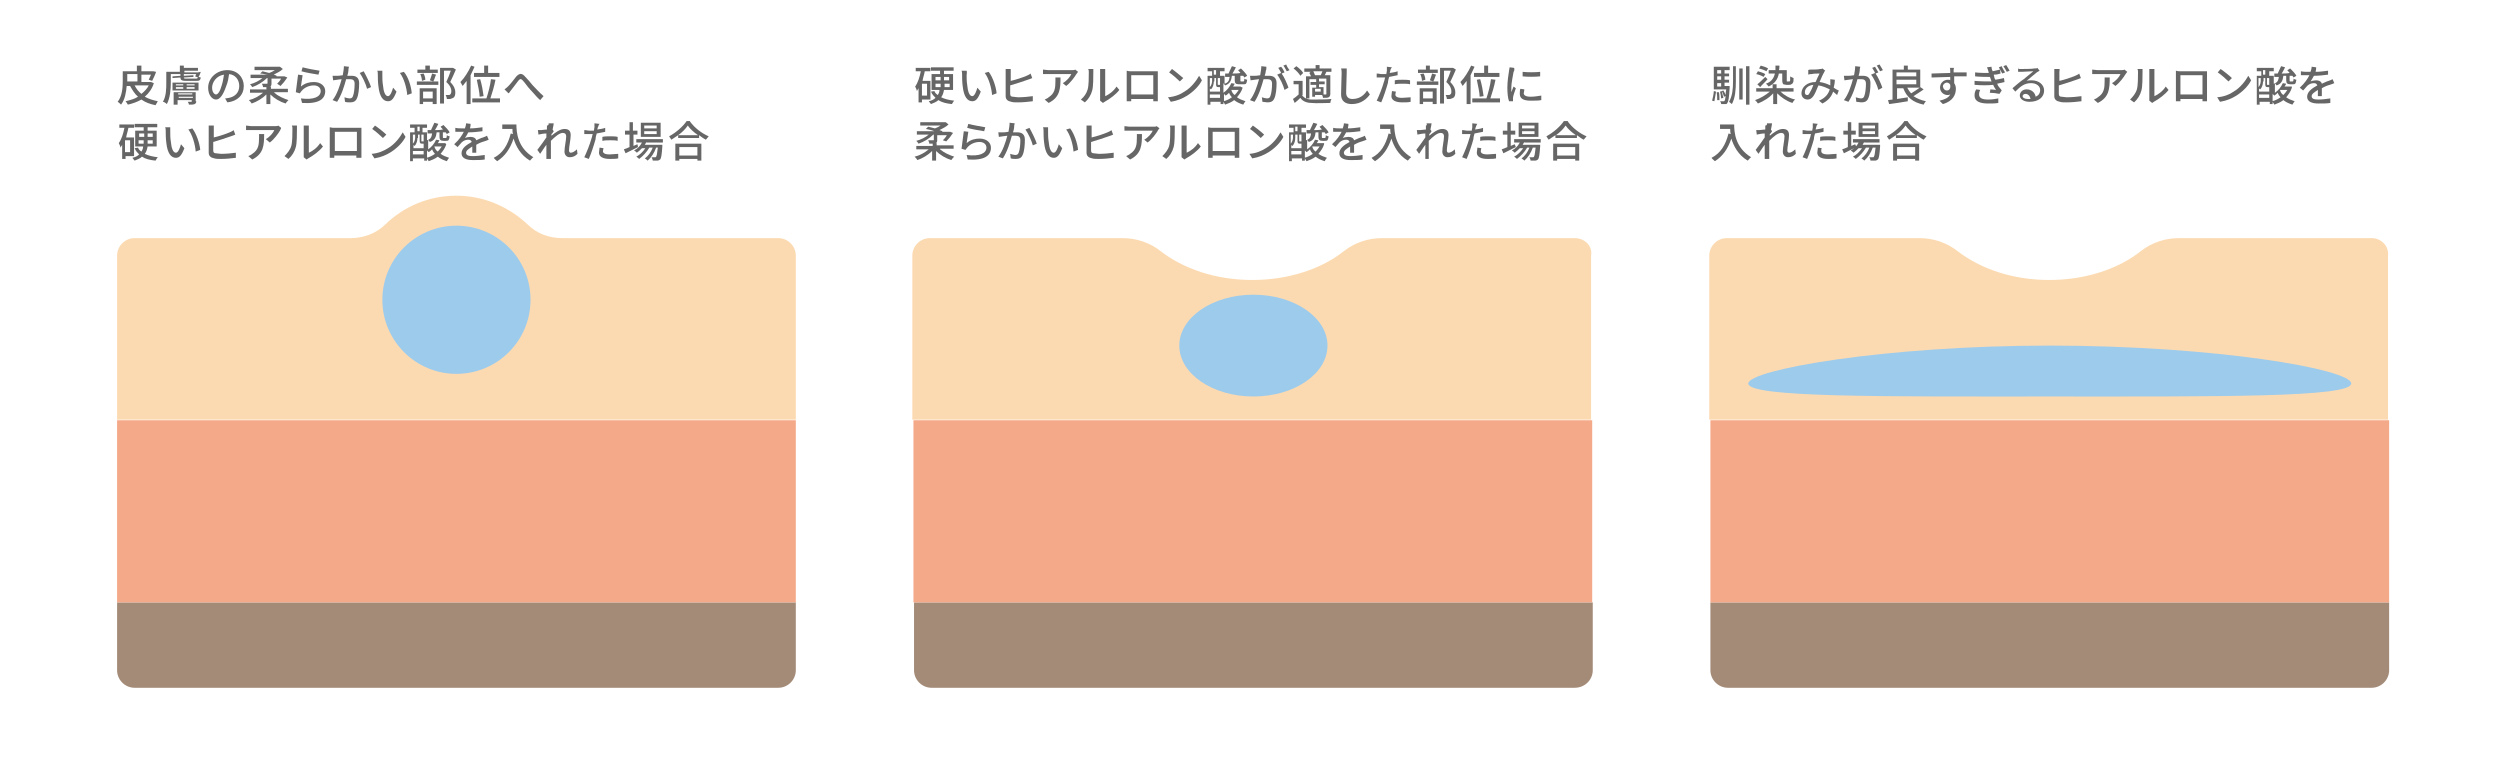 <?xml version="1.0" encoding="utf-8"?>
<!-- Generator: Adobe Illustrator 28.1.0, SVG Export Plug-In . SVG Version: 6.00 Build 0)  -->
<svg version="1.1" id="レイヤー_1" xmlns="http://www.w3.org/2000/svg" xmlns:xlink="http://www.w3.org/1999/xlink" x="0px"
	 y="0px" viewBox="0 0 442 135.2" style="enable-background:new 0 0 442 135.2;" xml:space="preserve">
<style type="text/css">
	.st0{fill:#FCDAB1;}
	.st1{fill:#A48B78;}
	.st2{fill:#F4A988;}
	.st3{fill:#9DCBEC;}
	.st4{fill:#666666;}
</style>
<path class="st0" d="M278.4,42.1h-34.1c-2.4,0-4.8,0.8-6.7,2.3c-3.9,3.1-9.7,5.1-16.2,5.1s-12.2-2-16.2-5.1
	c-1.9-1.5-4.3-2.3-6.7-2.3h-34.1c-1.7,0-3.1,1.4-3.1,3.1v29h120v-29C281.6,43.5,280.2,42.1,278.4,42.1z"/>
<path class="st0" d="M137.6,42.1H99.4c-2.3,0-4.5-0.8-6.1-2.4c-3.3-3.1-7.7-5.1-12.6-5.1s-9.3,1.9-12.6,5.1
	c-1.6,1.6-3.9,2.4-6.1,2.4H23.8c-1.7,0-3.1,1.4-3.1,3.1v29h120v-29C140.7,43.5,139.3,42.1,137.6,42.1z"/>
<path class="st1" d="M278.4,121.6H164.7c-1.7,0-3.1-1.4-3.1-3.1v-12h120v12C281.6,120.2,280.2,121.6,278.4,121.6z"/>
<rect x="161.5" y="74.3" class="st2" width="120" height="32.2"/>
<ellipse class="st3" cx="221.6" cy="61.1" rx="13.1" ry="9"/>
<path class="st0" d="M419.3,42.1h-34.1c-2.4,0-4.8,0.8-6.7,2.3c-3.9,3.1-9.7,5.1-16.2,5.1s-12.2-2-16.2-5.1
	c-1.9-1.5-4.3-2.3-6.7-2.3h-34.1c-1.7,0-3.1,1.4-3.1,3.1v29h120v-29C422.4,43.5,421,42.1,419.3,42.1z"/>
<path class="st1" d="M419.3,121.6H305.5c-1.7,0-3.1-1.4-3.1-3.1v-12h120v12C422.4,120.2,421,121.6,419.3,121.6z"/>
<rect x="302.4" y="74.3" class="st2" width="120" height="32.2"/>
<path class="st3" d="M362.4,61.1c29.4,0,53.3,4.2,53.3,6.7c0,2.5-23.8,2.3-53.3,2.3c-29.4,0-53.3,0.2-53.3-2.3
	C309.1,65.4,333,61.1,362.4,61.1z"/>
<path class="st1" d="M137.6,121.6H23.8c-1.7,0-3.1-1.4-3.1-3.1v-12h120v12C140.7,120.2,139.3,121.6,137.6,121.6z"/>
<rect x="20.7" y="74.3" class="st2" width="120" height="32.2"/>
<circle class="st3" cx="80.7" cy="53" r="13.1"/>
<g>
	<path class="st4" d="M27.2,14.7c-0.3,1-0.9,1.8-1.6,2.4c0.7,0.4,1.4,0.6,2.3,0.8c-0.1,0.2-0.3,0.5-0.4,0.7c-1-0.2-1.8-0.5-2.5-1
		c-0.7,0.4-1.5,0.7-2.4,0.9c-0.1-0.2-0.3-0.5-0.4-0.6c0.8-0.2,1.6-0.4,2.2-0.8c-0.6-0.5-1-1.2-1.4-1.9h-0.6c-0.1,1.1-0.3,2.4-1,3.3
		c-0.1-0.1-0.4-0.4-0.6-0.5c0.8-1,0.9-2.5,0.9-3.6v-1.8h2.5v-1H25v1h2l0.1,0l0.5,0.1c-0.2,0.6-0.5,1.2-0.7,1.6l-0.6-0.2
		c0.1-0.2,0.2-0.5,0.4-0.9H25v1.3h1.6l0.1,0L27.2,14.7z M22.5,14.4h1.8v-1.3h-1.8V14.4L22.5,14.4z M23.8,15.1
		c0.3,0.6,0.7,1.1,1.2,1.5c0.5-0.4,1-0.9,1.3-1.5H23.8z"/>
	<path class="st4" d="M35.5,12.7c-0.1,0.3-0.2,0.6-0.4,0.9c0.1,0,0.3,0.1,0.4,0.1c-0.1,0.5-0.2,0.6-0.8,0.6h-1.7
		c-0.8,0-1.1-0.1-1.1-0.6l-1.4,0.1l0-0.3l1.4-0.1v-0.3h-1.7v1.5c0,1.1-0.1,2.7-0.7,3.8C29.3,18.2,29,18,28.8,18
		c0.6-1,0.6-2.4,0.6-3.4v-1.9h2.4v-1.1h0.7v0.4H35v0.5h-2.4v0.3h2.3l0.1,0L35.5,12.7z M30.5,14.6h4.6V16h-4.6V14.6z M34.7,17.9
		c0,0.3-0.1,0.4-0.3,0.5c-0.2,0.1-0.5,0.1-1,0.1c0-0.2-0.1-0.3-0.2-0.5c0.3,0,0.5,0,0.6,0c0.1,0,0.1,0,0.1-0.1v-0.2h-2.5v0.8h-0.7
		v-2.2h3.9V17.9z M31.1,15.1h1.3v-0.2h-1.3V15.1z M31.1,15.7h1.3v-0.3h-1.3V15.7z M31.5,16.5v0.2h2.5v-0.2H31.5z M34.1,17.3v-0.2
		h-2.5v0.2H34.1z M34.6,13.9c0.2,0,0.3,0,0.4-0.2l-0.5-0.2c0.1-0.1,0.1-0.3,0.2-0.4h-2.2v0.3l1.7-0.1l0,0.3l-1.7,0.1
		c0,0.2,0.1,0.2,0.5,0.2H34.6z M34.4,14.9h-1.4v0.2h1.4V14.9z M34.4,15.4h-1.4v0.3h1.4V15.4z"/>
	<path class="st4" d="M40.2,18.1l-0.4-0.7c0.3,0,0.5-0.1,0.7-0.1c1-0.2,1.8-0.9,1.8-2.1c0-1.1-0.7-2-1.8-2.1
		c-0.1,0.7-0.2,1.4-0.5,2.1c-0.5,1.5-1.1,2.4-1.8,2.4s-1.4-0.8-1.4-2.1c0-1.7,1.5-3.1,3.4-3.1c1.8,0,2.9,1.3,2.9,2.8
		C43.1,16.8,42,17.9,40.2,18.1z M38.2,16.7c0.3,0,0.7-0.5,1-1.6c0.2-0.6,0.3-1.3,0.4-1.9c-1.4,0.2-2.1,1.4-2.1,2.3
		C37.5,16.3,37.9,16.7,38.2,16.7z"/>
	<path class="st4" d="M48.5,16.4c0.7,0.6,1.6,1,2.5,1.3c-0.1,0.1-0.4,0.4-0.5,0.6c-1-0.3-2-0.9-2.7-1.6v1.7h-0.7v-1.7
		c-0.7,0.7-1.7,1.3-2.6,1.6c-0.1-0.2-0.3-0.4-0.5-0.6c0.9-0.2,1.8-0.7,2.5-1.3h-2.3v-0.6h2.9v-0.4c-0.2,0-0.4,0-0.6,0
		c0-0.2-0.1-0.4-0.2-0.6c0.4,0,0.8,0,0.9,0c0.1,0,0.1,0,0.1-0.1v-0.9h-0.1c-0.7,0.7-1.7,1.3-2.6,1.6c-0.1-0.2-0.3-0.4-0.4-0.5
		c0.8-0.2,1.6-0.6,2.2-1.1h-2.1v-0.6h3.1C47,13.2,46.5,13,46,13l0.4-0.4c0.4,0.1,0.8,0.2,1.2,0.3c0.3-0.1,0.7-0.3,1-0.5h-3.6v-0.6
		h4.4l0.1,0l0.5,0.4c-0.4,0.4-1,0.7-1.6,1c0.2,0.1,0.4,0.1,0.5,0.2l0,0.1h1.3l0.1,0l0.5,0.2c-0.4,0.6-0.8,1.1-1.2,1.5L49,14.8
		c0.2-0.2,0.5-0.5,0.7-0.9h-1.7v0.9c0,0.3-0.1,0.5-0.3,0.5c0,0-0.1,0-0.1,0h0.3v0.4h3v0.6H48.5z"/>
	<path class="st4" d="M53.2,15.3c0.7-0.6,1.5-0.8,2.3-0.8c1.2,0,2,0.7,2,1.6c0,1.4-1.1,2.3-4.1,2.1l-0.2-0.8
		c2.3,0.3,3.5-0.3,3.5-1.3c0-0.6-0.5-1-1.2-1c-0.9,0-1.7,0.4-2.2,1c-0.1,0.1-0.2,0.3-0.3,0.4l-0.7-0.2c0.1-0.7,0.3-2.2,0.4-3.1
		l0.8,0.1C53.4,13.8,53.3,14.8,53.2,15.3z M56.5,12.5l-0.2,0.7c-0.7-0.1-2.4-0.4-3-0.6l0.2-0.7C54.2,12.1,55.8,12.4,56.5,12.5z"/>
	<path class="st4" d="M61.6,12.5c0,0.2-0.1,0.6-0.2,0.9c0.3,0,0.6,0,0.8,0c0.7,0,1.3,0.3,1.3,1.3c0,0.9-0.1,2.1-0.4,2.7
		c-0.2,0.5-0.6,0.7-1.2,0.7c-0.3,0-0.6,0-0.9-0.1l-0.1-0.8c0.3,0.1,0.7,0.2,0.9,0.2c0.3,0,0.5-0.1,0.6-0.4c0.2-0.5,0.3-1.4,0.3-2.2
		c0-0.6-0.3-0.8-0.8-0.8c-0.2,0-0.4,0-0.7,0c-0.3,1.1-0.8,2.8-1.6,4l-0.8-0.3c0.8-1,1.3-2.6,1.6-3.7c-0.3,0-0.7,0.1-0.8,0.1
		c-0.2,0-0.5,0.1-0.7,0.1l-0.1-0.8c0.3,0,0.5,0,0.7,0c0.2,0,0.6,0,1.1-0.1c0.1-0.6,0.2-1.1,0.2-1.6l0.9,0.1
		C61.6,12.1,61.6,12.3,61.6,12.5z M65.6,15.4l-0.7,0.3c-0.2-0.8-0.8-2.1-1.3-2.8l0.7-0.3C64.7,13.3,65.4,14.7,65.6,15.4z"/>
	<path class="st4" d="M67.6,13.3c0,0.5,0,1.1,0.1,1.7c0.1,1.2,0.4,2,0.9,2c0.4,0,0.7-0.8,0.9-1.5l0.6,0.7c-0.5,1.3-0.9,1.7-1.5,1.7
		c-0.8,0-1.5-0.7-1.7-2.7c-0.1-0.7-0.1-1.6-0.1-2c0-0.2,0-0.5-0.1-0.7l0.9,0C67.6,12.8,67.6,13.1,67.6,13.3z M72.8,16.5l-0.8,0.3
		c-0.1-1.3-0.6-3-1.3-3.9l0.7-0.2C72.2,13.6,72.7,15.3,72.8,16.5z"/>
	<path class="st4" d="M73.7,14.4h3.8V15h-3.8V14.4z M77.4,12.9h-3.6v-0.6h1.4v-0.7H76v0.7h1.4V12.9z M74.2,15.6h3v2.8h-0.7V18h-1.7
		v0.4h-0.6V15.6z M74.6,14.3c0-0.3-0.1-0.8-0.3-1.2l0.6-0.1c0.2,0.4,0.3,0.8,0.3,1.1L74.6,14.3z M74.8,16.2v1.2h1.7v-1.2H74.8z
		 M76,14.2c0.1-0.3,0.3-0.8,0.4-1.2l0.7,0.2c-0.2,0.4-0.3,0.9-0.5,1.2L76,14.2z M80.6,12.3c-0.3,0.7-0.7,1.6-1,2.2
		c0.7,0.7,0.9,1.3,0.9,1.8c0,0.5-0.1,0.9-0.4,1c-0.1,0.1-0.3,0.1-0.5,0.2c-0.2,0-0.4,0-0.6,0c0-0.2-0.1-0.5-0.2-0.7
		c0.2,0,0.4,0,0.5,0c0.1,0,0.2,0,0.3-0.1c0.1-0.1,0.2-0.3,0.2-0.6c0-0.4-0.2-1-0.9-1.6c0.3-0.6,0.6-1.4,0.8-2h-1.2v5.8h-0.7V12H80
		l0.1,0L80.6,12.3z"/>
	<path class="st4" d="M83.9,11.8c-0.2,0.5-0.5,1-0.7,1.5v5.1h-0.7v-4.1c-0.2,0.3-0.5,0.6-0.7,0.9c-0.1-0.2-0.3-0.5-0.4-0.7
		c0.7-0.7,1.4-1.8,1.9-2.9L83.9,11.8z M88.4,17.4v0.7h-4.9v-0.7h2.5c0.3-0.9,0.7-2.4,0.8-3.4l0.8,0.1c-0.2,1.1-0.6,2.4-0.9,3.3H88.4
		z M85.6,12.9v-1.3h0.7v1.3h2v0.7h-4.5v-0.7H85.6z M84.8,17.1c0-0.7-0.3-2-0.5-3l0.6-0.1c0.3,1,0.5,2.2,0.6,3L84.8,17.1z"/>
	<path class="st4" d="M89.9,15.2c0.4-0.4,1-1.2,1.4-1.7c0.5-0.5,0.9-0.6,1.4-0.1c0.5,0.5,1.1,1.2,1.5,1.7c0.5,0.5,1.2,1.3,1.9,1.9
		l-0.6,0.7c-0.6-0.5-1.2-1.3-1.7-1.8c-0.5-0.5-1-1.3-1.4-1.7c-0.3-0.3-0.4-0.3-0.7,0c-0.3,0.4-0.9,1.2-1.3,1.7
		c-0.2,0.2-0.3,0.5-0.5,0.6l-0.7-0.7C89.6,15.5,89.7,15.4,89.9,15.2z"/>
	<path class="st4" d="M22.2,27.5v0.6h-0.6v-2.5c-0.1,0.2-0.2,0.3-0.3,0.5c0-0.2-0.2-0.6-0.3-0.8c0.5-0.7,0.8-1.7,1-2.7h-0.9v-0.6
		h2.6v0.6h-1c-0.1,0.6-0.3,1.1-0.4,1.7h1.4v3.3H22.2z M23,24.8h-0.9v2.1H23V24.8z M26.1,25.9c-0.1,0.5-0.2,0.9-0.5,1.3
		c0.6,0.3,1.4,0.5,2.3,0.6c-0.1,0.1-0.3,0.4-0.4,0.6c-1-0.1-1.8-0.3-2.4-0.7c-0.3,0.3-0.8,0.5-1.3,0.7c-0.1-0.1-0.3-0.4-0.4-0.5
		c0.5-0.1,0.9-0.3,1.2-0.6c-0.3-0.3-0.6-0.6-0.8-1.1l0.6-0.1c0.1,0.3,0.3,0.5,0.6,0.7c0.2-0.3,0.3-0.6,0.3-0.9h-1.4v-2.8h1.5v-0.6
		h-1.6v-0.6h4v0.6h-1.7v0.6h1.6v2.8H26.1z M24.6,24.2h0.9v-0.6h-0.9V24.2z M25.4,25.4c0-0.1,0-0.2,0-0.2v-0.4h-0.9v0.6H25.4z
		 M26.1,23.6v0.6H27v-0.6H26.1z M27,24.8h-0.9v0.4c0,0.1,0,0.1,0,0.2H27V24.8z"/>
	<path class="st4" d="M30.1,23.3c0,0.5,0,1.1,0.1,1.7c0.1,1.2,0.4,2,0.9,2c0.4,0,0.7-0.8,0.9-1.5l0.6,0.7c-0.5,1.3-0.9,1.7-1.5,1.7
		c-0.8,0-1.5-0.7-1.7-2.7c-0.1-0.7-0.1-1.6-0.1-2c0-0.2,0-0.5-0.1-0.7l0.9,0C30.1,22.8,30.1,23.1,30.1,23.3z M35.4,26.5l-0.8,0.3
		c-0.1-1.3-0.6-3-1.3-3.9l0.7-0.2C34.7,23.6,35.3,25.3,35.4,26.5z"/>
	<path class="st4" d="M37.8,22.7v1.6c0.9-0.2,2.1-0.6,2.8-0.9c0.2-0.1,0.5-0.2,0.7-0.4l0.3,0.8c-0.2,0.1-0.5,0.2-0.8,0.3
		c-0.8,0.3-2.1,0.7-3.1,1v1.5c0,0.4,0.2,0.5,0.5,0.5c0.2,0,0.6,0.1,0.9,0.1c0.8,0,2-0.1,2.6-0.2v0.9c-0.7,0.1-1.8,0.2-2.6,0.2
		c-0.5,0-0.9,0-1.2-0.1c-0.6-0.1-1-0.4-1-1v-4.1c0-0.2,0-0.5,0-0.7h0.9C37.8,22.2,37.8,22.5,37.8,22.7z"/>
	<path class="st4" d="M49.5,23.1c-0.3,0.5-1,1.5-1.8,2.1L47,24.6c0.7-0.4,1.3-1.1,1.5-1.6h-4.1c-0.3,0-0.6,0-0.9,0v-0.8
		c0.3,0,0.6,0.1,0.9,0.1h4.2c0.2,0,0.5,0,0.6-0.1l0.5,0.4C49.7,22.8,49.5,23,49.5,23.1z M44.6,28.2l-0.7-0.6
		c0.2-0.1,0.5-0.2,0.7-0.4c1.1-0.7,1.2-1.6,1.2-2.9c0-0.2,0-0.4,0-0.6h0.9C46.7,25.7,46.6,27.2,44.6,28.2z"/>
	<path class="st4" d="M51.5,25.8c0.2-0.7,0.2-2.1,0.2-3c0-0.3,0-0.4-0.1-0.6h0.9c0,0.1,0,0.3,0,0.6c0,0.9,0,2.5-0.2,3.2
		c-0.2,0.8-0.7,1.6-1.3,2.1l-0.7-0.5C50.8,27.1,51.3,26.5,51.5,25.8z M53.7,27.2v-4.4c0-0.3,0-0.6,0-0.6h0.9c0,0,0,0.3,0,0.6v4.2
		c0.7-0.3,1.5-0.9,2-1.7l0.5,0.6c-0.6,0.8-1.7,1.6-2.6,2.1c-0.1,0.1-0.2,0.1-0.3,0.2l-0.5-0.4C53.7,27.5,53.7,27.4,53.7,27.2z"/>
	<path class="st4" d="M59.1,22.6h4.1c0.2,0,0.4,0,0.7,0c0,0.2,0,0.4,0,0.6v3.7c0,0.3,0,0.9,0,1H63c0,0,0-0.2,0-0.4h-3.9
		c0,0.2,0,0.4,0,0.4h-0.8c0-0.1,0-0.7,0-1v-3.7c0-0.2,0-0.5,0-0.7C58.7,22.6,58.9,22.6,59.1,22.6z M59.2,26.7h3.9v-3.4h-3.9V26.7z"
		/>
	<path class="st4" d="M68.6,26.2c1.2-0.7,2.1-1.9,2.6-2.8l0.5,0.8c-0.5,1-1.5,2-2.6,2.7c-0.8,0.5-1.7,0.9-2.9,1.1l-0.5-0.8
		C66.9,27.1,67.8,26.7,68.6,26.2z M68.3,23.8l-0.6,0.6c-0.4-0.4-1.3-1.2-1.9-1.6l0.5-0.6C66.9,22.6,67.9,23.4,68.3,23.8z"/>
	<path class="st4" d="M78.9,25.5c-0.2,0.7-0.6,1.2-1,1.7c0.4,0.3,0.9,0.5,1.5,0.7c-0.1,0.1-0.3,0.4-0.4,0.6
		c-0.6-0.2-1.1-0.4-1.6-0.8c-0.5,0.4-1.1,0.6-1.6,0.8c-0.1-0.1-0.2-0.4-0.3-0.5v0.4h-0.5v-0.4H73v0.5h-0.5v-5.1h0.8v-0.8h-0.8v-0.6
		h3v0.6h-0.8v0.8h0.8v1.4c0.7-0.2,0.8-0.6,0.9-1.2l-0.8,0l0-0.6l0.6,0c0.2-0.4,0.4-0.9,0.6-1.3l0.7,0.2c-0.2,0.4-0.4,0.8-0.6,1.1
		c0.5,0,0.9,0,1.4-0.1c-0.1-0.2-0.3-0.3-0.4-0.5l0.5-0.3c0.4,0.4,0.9,0.9,1.1,1.3l-0.5,0.3c-0.1-0.1-0.1-0.2-0.2-0.3l-0.5,0v0.8
		c0,0.1,0,0.2,0.1,0.2h0.4c0.1,0,0.2,0,0.2-0.5c0.1,0.1,0.4,0.2,0.5,0.2c-0.1,0.7-0.2,0.8-0.6,0.8h-0.5c-0.5,0-0.7-0.2-0.7-0.7v-0.8
		l-0.5,0c-0.1,0.8-0.3,1.4-1.2,1.7c-0.1-0.1-0.2-0.3-0.3-0.4v1.7c0.6-0.4,1.1-1,1.4-1.7l0.6,0.1c-0.1,0.2-0.2,0.4-0.3,0.5h1.2l0.1,0
		L78.9,25.5z M73.8,24.4c0,0.4-0.1,1-0.5,1.4c-0.1-0.1-0.2-0.1-0.2-0.2v0.6h1.8v-0.8h0h-0.3c-0.3,0-0.4-0.1-0.4-0.5v-1.1h-0.3V24.4z
		 M73,23.8v1.6c0.3-0.3,0.4-0.8,0.4-1.1v-0.5H73z M74.9,27.3v-0.6H73v0.6H74.9z M73.8,23.2h0.4v-0.8h-0.4V23.2z M74.9,23.8h-0.4v1.1
		c0,0.1,0,0.1,0.1,0.1h0.2c0.1,0,0.1,0,0.1,0V23.8z M75.4,27.9c0.5-0.1,1.1-0.4,1.5-0.7c-0.2-0.2-0.4-0.5-0.5-0.8
		c-0.2,0.2-0.4,0.4-0.6,0.5c-0.1-0.1-0.2-0.2-0.3-0.3V27.9z M76.8,25.9L76.8,25.9c0.1,0.4,0.3,0.7,0.6,0.9c0.3-0.3,0.5-0.6,0.7-0.9
		H76.8z"/>
	<path class="st4" d="M83.1,22.7c0.7,0,1.5-0.1,2.2-0.2v0.7c-0.7,0.1-1.7,0.2-2.5,0.2c-0.2,0.4-0.4,0.7-0.6,1c0.2-0.1,0.7-0.2,1-0.2
		c0.5,0,0.9,0.2,1,0.6c0.5-0.2,0.8-0.4,1.2-0.5c0.3-0.1,0.5-0.2,0.7-0.3l0.3,0.7c-0.2,0.1-0.5,0.2-0.8,0.3c-0.4,0.1-0.9,0.3-1.4,0.6
		c0,0.4,0,1,0,1.4h-0.7c0-0.3,0-0.7,0-1.1c-0.6,0.4-1.1,0.7-1.1,1.1c0,0.5,0.5,0.6,1.2,0.6c0.6,0,1.4-0.1,2.1-0.2l0,0.8
		c-0.5,0.1-1.4,0.1-2.1,0.1c-1.1,0-2-0.3-2-1.2c0-0.9,0.9-1.5,1.8-2c-0.1-0.3-0.3-0.4-0.6-0.4c-0.5,0-0.9,0.2-1.2,0.5
		c-0.2,0.2-0.4,0.5-0.7,0.8l-0.6-0.5c0.9-0.8,1.4-1.6,1.7-2.2c-0.1,0-0.1,0-0.2,0c-0.3,0-0.8,0-1.3,0v-0.7c0.4,0.1,0.9,0.1,1.3,0.1
		c0.1,0,0.3,0,0.4,0c0.1-0.3,0.2-0.6,0.2-0.9l0.8,0.1C83.2,22.1,83.2,22.3,83.1,22.7z"/>
	<path class="st4" d="M91.3,22c0,1.4,0.2,4.1,3,5.8c-0.2,0.1-0.4,0.4-0.6,0.6c-1.7-1-2.5-2.6-2.9-3.9c-0.6,1.8-1.5,3.1-2.9,4
		c-0.1-0.1-0.5-0.4-0.6-0.6c1.6-0.8,2.5-2.3,3-4.3l0.4,0.1c-0.1-0.3-0.1-0.6-0.1-0.9h-1.8V22H91.3z"/>
	<path class="st4" d="M97,21.8l0.9,0c0,0.2-0.1,0.6-0.2,1.1l0,0l0.2,0.3c-0.1,0.1-0.2,0.4-0.4,0.5c0,0.1,0,0.2,0,0.3
		c0.6-0.5,1.5-1.2,2.3-1.2s1.1,0.4,1.1,1.1c0,0.8-0.3,2-0.3,2.7c0,0.2,0.1,0.4,0.3,0.4c0.3,0,0.7-0.2,1.1-0.6l0.1,0.8
		c-0.4,0.4-0.8,0.6-1.4,0.6c-0.5,0-0.9-0.4-0.9-1c0-0.8,0.3-2,0.3-2.7c0-0.4-0.2-0.6-0.6-0.6c-0.6,0-1.4,0.7-2.1,1.4
		c0,0.3,0,0.5,0,0.8c0,0.7,0,1.2,0,1.9c0,0.1,0,0.4,0,0.5h-0.8c0-0.2,0-0.4,0-0.5c0-0.7,0-1.1,0-2c-0.4,0.5-0.8,1.2-1.1,1.6
		l-0.5-0.7c0.4-0.5,1.2-1.6,1.6-2.2c0-0.2,0-0.4,0-0.7c-0.4,0-1,0.1-1.4,0.2l-0.1-0.8c0.2,0,0.3,0,0.6,0c0.2,0,0.6-0.1,1-0.1
		c0-0.3,0-0.6,0-0.7C97,22.2,97,22,97,21.8z"/>
	<path class="st4" d="M105.7,22.5c0,0.1-0.1,0.3-0.1,0.4c0.5-0.1,0.9-0.1,1.4-0.3v0.7c-0.5,0.1-1,0.2-1.5,0.3
		c-0.1,0.3-0.2,0.7-0.2,1c-0.3,1.1-0.8,2.6-1.2,3.5l-0.8-0.3c0.4-0.8,1-2.3,1.3-3.4c0.1-0.2,0.1-0.5,0.2-0.7c-0.2,0-0.4,0-0.6,0
		c-0.3,0-0.6,0-0.9,0l0-0.7c0.4,0,0.6,0.1,0.9,0.1c0.2,0,0.5,0,0.8,0c0-0.2,0.1-0.4,0.1-0.6c0-0.2,0-0.5,0-0.7l0.9,0.1
		C105.8,22.1,105.8,22.4,105.7,22.5z M106.6,26.7c0,0.3,0.2,0.6,1.2,0.6c0.5,0,1-0.1,1.5-0.1l0,0.8c-0.4,0.1-0.9,0.1-1.5,0.1
		c-1.2,0-1.9-0.4-1.9-1.1c0-0.3,0.1-0.6,0.1-0.9l0.7,0.1C106.7,26.3,106.6,26.5,106.6,26.7z M107.9,24.1c0.4,0,0.9,0,1.3,0.1l0,0.7
		c-0.4-0.1-0.8-0.1-1.3-0.1c-0.5,0-0.9,0-1.4,0.1v-0.7C106.9,24.1,107.4,24.1,107.9,24.1z"/>
	<path class="st4" d="M112.8,26c-0.8,0.4-1.6,0.8-2.2,1.1l-0.3-0.7c0.3-0.1,0.6-0.2,1-0.4v-2.2h-0.8v-0.7h0.8v-1.5h0.6v1.5h0.8v0.7
		H112v2c0.2-0.1,0.5-0.2,0.7-0.3L112.8,26z M114.3,25.1c-0.1,0.2-0.2,0.3-0.3,0.5h3.1c0,0,0,0.2,0,0.3c-0.1,1.5-0.2,2.1-0.4,2.3
		c-0.1,0.1-0.3,0.2-0.5,0.2c-0.2,0-0.5,0-0.8,0c0-0.2-0.1-0.4-0.2-0.6c0.3,0,0.5,0,0.6,0c0.1,0,0.2,0,0.2-0.1
		c0.1-0.1,0.2-0.6,0.3-1.6H116c-0.3,0.9-0.9,1.8-1.5,2.3c-0.1-0.1-0.3-0.3-0.5-0.4c0.6-0.4,1.1-1.1,1.4-1.9h-0.6
		c-0.4,0.7-1.1,1.5-1.8,2c-0.1-0.1-0.3-0.3-0.5-0.4c0.6-0.3,1.2-0.9,1.6-1.5h-0.6c-0.3,0.3-0.6,0.6-0.9,0.8
		c-0.1-0.1-0.3-0.3-0.5-0.4c0.6-0.3,1.1-0.8,1.4-1.4h-1v-0.6h4.7v0.6H114.3z M116.8,24.2h-3.5v-2.5h3.5V24.2z M116.1,22.2h-2.2v0.5
		h2.2V22.2z M116.1,23.2h-2.2v0.5h2.2V23.2z"/>
	<path class="st4" d="M122,21.5c0.8,1.1,2.1,2.1,3.3,2.6c-0.2,0.2-0.3,0.4-0.5,0.6c-0.4-0.2-0.8-0.5-1.2-0.8v0.5h-3.7v-0.5
		c-0.4,0.3-0.8,0.5-1.2,0.8c-0.1-0.2-0.3-0.4-0.4-0.6c1.3-0.7,2.5-1.8,3.1-2.7H122z M119.4,25.4h4.6v3h-0.7v-0.3h-3.2v0.3h-0.7V25.4
		z M123.4,23.9c-0.7-0.5-1.4-1.1-1.8-1.7c-0.4,0.6-1,1.2-1.7,1.7H123.4z M120.1,26v1.5h3.2V26H120.1z"/>
</g>
<g>
	<path class="st4" d="M163,17.5v0.6h-0.6v-2.5c-0.1,0.2-0.2,0.3-0.3,0.5c0-0.2-0.2-0.6-0.3-0.8c0.5-0.7,0.8-1.7,1-2.7h-0.9v-0.6h2.6
		v0.6h-1c-0.1,0.6-0.3,1.1-0.4,1.7h1.4v3.3H163z M163.9,14.8H163v2.1h0.9V14.8z M166.9,15.9c-0.1,0.5-0.2,0.9-0.5,1.3
		c0.6,0.3,1.4,0.5,2.3,0.6c-0.1,0.1-0.3,0.4-0.4,0.6c-1-0.1-1.8-0.3-2.4-0.7c-0.3,0.3-0.8,0.5-1.3,0.7c-0.1-0.1-0.3-0.4-0.4-0.5
		c0.5-0.1,0.9-0.3,1.2-0.6c-0.3-0.3-0.6-0.6-0.8-1.1l0.6-0.1c0.1,0.3,0.3,0.5,0.6,0.7c0.2-0.3,0.3-0.6,0.3-0.9h-1.4v-2.8h1.5v-0.6
		h-1.6v-0.6h4v0.6h-1.7v0.6h1.6v2.8H166.9z M165.4,14.2h0.9v-0.6h-0.9V14.2z M166.3,15.4c0-0.1,0-0.2,0-0.2v-0.4h-0.9v0.6H166.3z
		 M166.9,13.6v0.6h0.9v-0.6H166.9z M167.9,14.8h-0.9v0.4c0,0.1,0,0.1,0,0.2h0.9V14.8z"/>
	<path class="st4" d="M170.9,13.3c0,0.5,0,1.1,0.1,1.7c0.1,1.2,0.4,2,0.9,2c0.4,0,0.7-0.8,0.9-1.5l0.6,0.7c-0.5,1.3-0.9,1.7-1.5,1.7
		c-0.8,0-1.5-0.7-1.7-2.7c-0.1-0.7-0.1-1.6-0.1-2c0-0.2,0-0.5-0.1-0.7l0.9,0C171,12.8,170.9,13.1,170.9,13.3z M176.2,16.5l-0.8,0.3
		c-0.1-1.3-0.6-3-1.3-3.9l0.7-0.2C175.5,13.6,176.1,15.3,176.2,16.5z"/>
	<path class="st4" d="M178.7,12.7v1.6c0.9-0.2,2.1-0.6,2.8-0.9c0.2-0.1,0.5-0.2,0.7-0.4l0.3,0.8c-0.2,0.1-0.5,0.2-0.8,0.3
		c-0.8,0.3-2.1,0.7-3.1,1v1.5c0,0.4,0.2,0.5,0.5,0.5c0.2,0,0.6,0.1,0.9,0.1c0.8,0,2-0.1,2.6-0.2v0.9c-0.7,0.1-1.8,0.2-2.6,0.2
		c-0.5,0-0.9,0-1.2-0.1c-0.6-0.1-1-0.4-1-1v-4.1c0-0.2,0-0.5,0-0.7h0.9C178.7,12.2,178.7,12.5,178.7,12.7z"/>
	<path class="st4" d="M190.3,13.1c-0.3,0.5-1,1.5-1.8,2.1l-0.6-0.5c0.7-0.4,1.3-1.1,1.5-1.6h-4.1c-0.3,0-0.6,0-0.9,0v-0.8
		c0.3,0,0.6,0.1,0.9,0.1h4.2c0.2,0,0.5,0,0.6-0.1l0.5,0.4C190.5,12.8,190.4,13,190.3,13.1z M185.4,18.2l-0.7-0.6
		c0.2-0.1,0.5-0.2,0.7-0.4c1.1-0.7,1.2-1.6,1.2-2.9c0-0.2,0-0.4,0-0.6h0.9C187.5,15.7,187.4,17.2,185.4,18.2z"/>
	<path class="st4" d="M192.3,15.8c0.2-0.7,0.2-2.1,0.2-3c0-0.3,0-0.4-0.1-0.6h0.9c0,0.1,0,0.3,0,0.6c0,0.9,0,2.5-0.2,3.2
		c-0.2,0.8-0.7,1.6-1.3,2.1l-0.7-0.5C191.7,17.1,192.1,16.5,192.3,15.8z M194.5,17.2v-4.4c0-0.3,0-0.6,0-0.6h0.9c0,0,0,0.3,0,0.6
		v4.2c0.7-0.3,1.5-0.9,2-1.7l0.5,0.6c-0.6,0.8-1.7,1.6-2.6,2.1c-0.1,0.1-0.2,0.1-0.3,0.2l-0.5-0.4C194.5,17.5,194.5,17.4,194.5,17.2
		z"/>
	<path class="st4" d="M199.9,12.6h4.1c0.2,0,0.4,0,0.7,0c0,0.2,0,0.4,0,0.6v3.7c0,0.3,0,0.9,0,1h-0.8c0,0,0-0.2,0-0.4H200
		c0,0.2,0,0.4,0,0.4h-0.8c0-0.1,0-0.7,0-1v-3.7c0-0.2,0-0.5,0-0.7C199.5,12.6,199.7,12.6,199.9,12.6z M200,16.7h3.9v-3.4H200V16.7z"
		/>
	<path class="st4" d="M209.4,16.2c1.2-0.7,2.1-1.9,2.6-2.8l0.5,0.8c-0.5,1-1.5,2-2.6,2.7c-0.8,0.5-1.7,0.9-2.9,1.1l-0.5-0.8
		C207.7,17.1,208.7,16.7,209.4,16.2z M209.2,13.8l-0.6,0.6c-0.4-0.4-1.3-1.2-1.9-1.6l0.5-0.6C207.8,12.6,208.7,13.4,209.2,13.8z"/>
	<path class="st4" d="M219.7,15.5c-0.2,0.7-0.6,1.2-1,1.7c0.4,0.3,0.9,0.5,1.5,0.7c-0.1,0.1-0.3,0.4-0.4,0.6
		c-0.6-0.2-1.1-0.4-1.6-0.8c-0.5,0.4-1.1,0.6-1.6,0.8c-0.1-0.1-0.2-0.4-0.3-0.5v0.4h-0.5v-0.4h-1.8v0.5h-0.5v-5.1h0.8v-0.8h-0.8
		v-0.6h3v0.6h-0.8v0.8h0.8v1.4c0.7-0.2,0.8-0.6,0.9-1.2l-0.8,0l0-0.6l0.6,0c0.2-0.4,0.4-0.9,0.6-1.3l0.7,0.2
		c-0.2,0.4-0.4,0.8-0.6,1.1c0.5,0,0.9,0,1.4-0.1c-0.1-0.2-0.3-0.3-0.4-0.5l0.5-0.3c0.4,0.4,0.9,0.9,1.1,1.3l-0.5,0.3
		c-0.1-0.1-0.1-0.2-0.2-0.3l-0.5,0v0.8c0,0.1,0,0.2,0.1,0.2h0.4c0.1,0,0.2,0,0.2-0.5c0.1,0.1,0.4,0.2,0.5,0.2
		c-0.1,0.7-0.2,0.8-0.6,0.8H219c-0.5,0-0.7-0.2-0.7-0.7v-0.8l-0.5,0c-0.1,0.8-0.3,1.4-1.2,1.7c-0.1-0.1-0.2-0.3-0.3-0.4v1.7
		c0.6-0.4,1.1-1,1.4-1.7l0.6,0.1c-0.1,0.2-0.2,0.4-0.3,0.5h1.2l0.1,0L219.7,15.5z M214.6,14.4c0,0.4-0.1,1-0.5,1.4
		c-0.1-0.1-0.2-0.1-0.2-0.2v0.6h1.8v-0.8h0h-0.3c-0.3,0-0.4-0.1-0.4-0.5v-1.1h-0.3V14.4z M213.9,13.8v1.6c0.3-0.3,0.4-0.8,0.4-1.1
		v-0.5H213.9z M215.7,17.3v-0.6h-1.8v0.6H215.7z M214.6,13.2h0.4v-0.8h-0.4V13.2z M215.7,13.8h-0.4v1.1c0,0.1,0,0.1,0.1,0.1h0.2
		c0.1,0,0.1,0,0.1,0V13.8z M216.3,17.9c0.5-0.1,1.1-0.4,1.5-0.7c-0.2-0.2-0.4-0.5-0.5-0.8c-0.2,0.2-0.4,0.4-0.6,0.5
		c-0.1-0.1-0.2-0.2-0.3-0.3V17.9z M217.7,15.9L217.7,15.9c0.1,0.4,0.3,0.7,0.6,0.9c0.3-0.3,0.5-0.6,0.7-0.9H217.7z"/>
	<path class="st4" d="M223.8,12.5c0,0.2-0.1,0.6-0.2,0.9c0.3,0,0.6,0,0.8,0c0.7,0,1.3,0.3,1.3,1.3c0,0.9-0.1,2.1-0.4,2.7
		c-0.2,0.5-0.6,0.7-1.2,0.7c-0.3,0-0.6-0.1-0.9-0.1l-0.1-0.8c0.3,0.1,0.7,0.2,0.9,0.2c0.3,0,0.5-0.1,0.6-0.4
		c0.2-0.5,0.3-1.4,0.3-2.2c0-0.6-0.3-0.8-0.8-0.8c-0.2,0-0.4,0-0.7,0c-0.3,1.1-0.8,2.8-1.6,4l-0.8-0.3c0.8-1,1.3-2.6,1.6-3.7
		c-0.3,0-0.6,0.1-0.8,0.1c-0.2,0-0.5,0.1-0.7,0.1l-0.1-0.8c0.2,0,0.5,0,0.7,0c0.2,0,0.6,0,1.1-0.1c0.1-0.6,0.2-1.1,0.2-1.6l0.9,0.1
		C223.9,12.1,223.9,12.3,223.8,12.5z M227.1,12.8l-0.5,0.2c0.5,0.7,1,1.9,1.2,2.5l-0.7,0.4c-0.2-0.8-0.8-2.1-1.3-2.7l0.7-0.3
		c0,0,0,0,0,0c-0.1-0.3-0.4-0.7-0.5-0.9l0.5-0.2C226.7,12,227,12.5,227.1,12.8z M228,12.4l-0.5,0.2c-0.2-0.3-0.4-0.8-0.6-1l0.5-0.2
		C227.5,11.7,227.8,12.2,228,12.4z"/>
	<path class="st4" d="M230.2,16.8c0.3,0.5,0.9,0.8,1.7,0.8c0.8,0,2.6,0,3.5-0.1c-0.1,0.2-0.2,0.5-0.2,0.7c-0.9,0-2.5,0.1-3.3,0
		c-0.9,0-1.6-0.3-2-0.9c-0.3,0.3-0.6,0.6-1,0.9l-0.3-0.7c0.3-0.2,0.7-0.5,1-0.8v-1.8h-0.9v-0.6h1.6V16.8z M229.9,13.4
		c-0.2-0.4-0.7-0.9-1.2-1.3l0.5-0.4c0.4,0.3,1,0.8,1.2,1.2L229.9,13.4z M231.7,12.7h-1.1v-0.6h2v-0.6h0.7v0.6h2.1v0.6h-1l0.1,0
		c-0.1,0.2-0.2,0.5-0.3,0.6h1v3.3c0,0.3-0.1,0.5-0.3,0.6c-0.2,0.1-0.5,0.1-1,0.1c0-0.2-0.1-0.4-0.2-0.6c0.3,0,0.6,0,0.7,0
		c0.1,0,0.1,0,0.1-0.1v-2.7h-1.3v0.5h1v0.5h-1v0.5h0.8v1.4h-1.5v0.3H232v-1.6h0.7v-0.5h-1v-0.5h1v-0.5h-1.2v3.4h-0.6v-3.9h0.9
		c-0.1-0.2-0.2-0.4-0.3-0.6L231.7,12.7z M233.5,13.3c0.1-0.2,0.2-0.4,0.3-0.7h-1.6c0.1,0.2,0.2,0.5,0.3,0.7l0,0H233.5z M233.5,15.7
		h-1v0.5h1V15.7z"/>
	<path class="st4" d="M238.1,12.8c0,0.8-0.1,2.6-0.1,3.6c0,0.8,0.5,1.1,1.1,1.1c1.3,0,2.1-0.7,2.6-1.5l0.5,0.7
		c-0.5,0.7-1.5,1.7-3.2,1.7c-1.1,0-1.9-0.5-1.9-1.7c0-1.1,0.1-3,0.1-3.7c0-0.3,0-0.6-0.1-0.9l1,0C238.1,12.2,238.1,12.5,238.1,12.8z
		"/>
	<path class="st4" d="M245.8,12.5c0,0.1-0.1,0.3-0.1,0.4c0.5-0.1,0.9-0.1,1.4-0.3v0.7c-0.5,0.1-1,0.2-1.5,0.3
		c-0.1,0.3-0.2,0.7-0.2,1c-0.3,1.1-0.8,2.6-1.2,3.5l-0.8-0.3c0.4-0.8,1-2.3,1.3-3.4c0.1-0.2,0.1-0.5,0.2-0.7c-0.2,0-0.4,0-0.6,0
		c-0.3,0-0.6,0-0.9,0l0-0.7c0.4,0,0.6,0.1,0.9,0.1c0.2,0,0.5,0,0.8,0c0-0.2,0.1-0.4,0.1-0.6c0-0.2,0-0.5,0-0.7l0.9,0.1
		C245.9,12.1,245.8,12.4,245.8,12.5z M246.7,16.7c0,0.3,0.2,0.6,1.2,0.6c0.5,0,1-0.1,1.5-0.1l0,0.8c-0.4,0.1-0.9,0.1-1.5,0.1
		c-1.2,0-1.9-0.4-1.9-1.1c0-0.3,0.1-0.6,0.1-0.9l0.7,0.1C246.8,16.3,246.7,16.5,246.7,16.7z M248,14.1c0.4,0,0.9,0,1.3,0.1l0,0.7
		c-0.4-0.1-0.8-0.1-1.3-0.1c-0.5,0-0.9,0-1.4,0.1v-0.7C247,14.1,247.5,14.1,248,14.1z"/>
	<path class="st4" d="M250.5,14.4h3.8V15h-3.8V14.4z M254.3,12.9h-3.6v-0.6h1.4v-0.7h0.7v0.7h1.4V12.9z M251,15.6h3v2.8h-0.7V18
		h-1.7v0.4H251V15.6z M251.4,14.3c0-0.3-0.1-0.8-0.3-1.2l0.6-0.1c0.2,0.4,0.3,0.8,0.3,1.1L251.4,14.3z M251.6,16.2v1.2h1.7v-1.2
		H251.6z M252.8,14.2c0.1-0.3,0.3-0.8,0.4-1.2l0.7,0.2c-0.2,0.4-0.3,0.9-0.5,1.2L252.8,14.2z M257.4,12.3c-0.3,0.7-0.7,1.6-1,2.2
		c0.7,0.7,0.9,1.3,0.9,1.8c0,0.5-0.1,0.9-0.4,1c-0.1,0.1-0.3,0.1-0.5,0.2c-0.2,0-0.4,0-0.6,0c0-0.2-0.1-0.5-0.2-0.7
		c0.2,0,0.4,0,0.5,0c0.1,0,0.2,0,0.3-0.1c0.2-0.1,0.2-0.3,0.2-0.6c0-0.4-0.2-1-0.9-1.6c0.3-0.6,0.6-1.4,0.8-2h-1.2v5.8h-0.7V12h2.2
		l0.1,0L257.4,12.3z"/>
	<path class="st4" d="M260.7,11.8c-0.2,0.5-0.5,1-0.7,1.5v5.1h-0.7v-4.1c-0.2,0.3-0.5,0.6-0.7,0.9c-0.1-0.2-0.3-0.5-0.4-0.7
		c0.7-0.7,1.4-1.8,1.9-2.9L260.7,11.8z M265.2,17.4v0.7h-4.9v-0.7h2.5c0.3-0.9,0.7-2.4,0.8-3.4l0.8,0.1c-0.2,1.1-0.6,2.4-0.9,3.3
		H265.2z M262.4,12.9v-1.3h0.7v1.3h2v0.7h-4.5v-0.7H262.4z M261.6,17.1c0-0.7-0.3-2-0.5-3l0.6-0.1c0.3,1,0.5,2.2,0.6,3L261.6,17.1z"
		/>
	<path class="st4" d="M267.6,12.7c-0.1,0.6-0.4,2-0.4,2.8c0,0.3,0,0.5,0,0.8c0.1-0.3,0.3-0.7,0.4-1l0.4,0.3
		c-0.2,0.6-0.5,1.4-0.5,1.7c0,0.1,0,0.3,0,0.3c0,0.1,0,0.2,0,0.3l-0.7,0c-0.2-0.5-0.3-1.4-0.3-2.4c0-1.1,0.2-2.4,0.3-3
		c0-0.2,0.1-0.4,0.1-0.6l0.8,0.1C267.8,12.3,267.7,12.6,267.6,12.7z M269.4,16.5c0,0.3,0.3,0.6,1.2,0.6c0.7,0,1.2-0.1,1.9-0.2l0,0.8
		c-0.5,0.1-1.1,0.1-1.9,0.1c-1.3,0-1.9-0.4-1.9-1.2c0-0.3,0-0.6,0.1-0.9l0.7,0.1C269.5,16.1,269.4,16.3,269.4,16.5z M272.3,12.7v0.8
		c-0.9,0.1-2.3,0.1-3.1,0l0-0.8C270,12.8,271.5,12.8,272.3,12.7z"/>
	<path class="st4" d="M166.2,26.4c0.7,0.6,1.6,1,2.5,1.3c-0.1,0.1-0.4,0.4-0.5,0.6c-1-0.3-2-0.9-2.7-1.6v1.7h-0.7v-1.7
		c-0.7,0.7-1.7,1.3-2.6,1.6c-0.1-0.2-0.3-0.4-0.5-0.6c0.9-0.2,1.8-0.7,2.5-1.3H162v-0.6h2.9v-0.4c-0.2,0-0.4,0-0.6,0
		c0-0.2-0.1-0.4-0.2-0.6c0.4,0,0.8,0,0.9,0c0.1,0,0.1,0,0.1-0.1v-0.9H165c-0.7,0.7-1.7,1.3-2.6,1.6c-0.1-0.2-0.3-0.4-0.4-0.5
		c0.8-0.2,1.6-0.6,2.2-1.1h-2.1v-0.6h3.1c-0.5-0.2-1-0.3-1.5-0.4l0.4-0.4c0.4,0.1,0.8,0.2,1.2,0.3c0.3-0.1,0.7-0.3,1-0.5h-3.6v-0.6
		h4.4l0.1,0l0.5,0.4c-0.4,0.4-1,0.7-1.6,1c0.2,0.1,0.4,0.1,0.5,0.2l0,0.1h1.3l0.1,0l0.5,0.2c-0.4,0.6-0.8,1.1-1.2,1.5l-0.6-0.2
		c0.2-0.2,0.5-0.5,0.7-0.9h-1.7v0.9c0,0.3-0.1,0.5-0.3,0.5c0,0-0.1,0-0.1,0h0.3v0.4h3v0.6H166.2z"/>
	<path class="st4" d="M170.9,25.3c0.7-0.6,1.5-0.8,2.3-0.8c1.2,0,2,0.7,2,1.6c0,1.4-1.1,2.3-4.1,2.1l-0.2-0.8
		c2.3,0.3,3.5-0.3,3.5-1.3c0-0.6-0.5-1-1.2-1c-0.9,0-1.7,0.4-2.2,1c-0.1,0.1-0.2,0.3-0.3,0.4l-0.7-0.2c0.1-0.7,0.3-2.2,0.4-3.1
		l0.8,0.1C171.1,23.8,171,24.8,170.9,25.3z M174.2,22.5l-0.2,0.7c-0.7-0.1-2.4-0.4-3-0.6l0.2-0.7C171.9,22.1,173.6,22.4,174.2,22.5z
		"/>
	<path class="st4" d="M179.3,22.5c0,0.2-0.1,0.6-0.2,0.9c0.3,0,0.6,0,0.8,0c0.7,0,1.3,0.3,1.3,1.3c0,0.9-0.1,2.1-0.4,2.7
		c-0.2,0.5-0.6,0.7-1.2,0.7c-0.3,0-0.6,0-0.9-0.1l-0.1-0.8c0.3,0.1,0.7,0.2,0.9,0.2c0.3,0,0.5-0.1,0.6-0.4c0.2-0.5,0.3-1.4,0.3-2.2
		c0-0.6-0.3-0.8-0.8-0.8c-0.2,0-0.4,0-0.7,0c-0.3,1.1-0.8,2.8-1.6,4l-0.8-0.3c0.8-1,1.3-2.6,1.6-3.7c-0.3,0-0.7,0.1-0.8,0.1
		c-0.2,0-0.5,0.1-0.7,0.1l-0.1-0.8c0.3,0,0.5,0,0.7,0c0.2,0,0.6,0,1.1-0.1c0.1-0.6,0.2-1.1,0.2-1.6l0.9,0.1
		C179.3,22.1,179.3,22.3,179.3,22.5z M183.3,25.4l-0.7,0.3c-0.2-0.8-0.8-2.1-1.3-2.8l0.7-0.3C182.4,23.3,183.1,24.7,183.3,25.4z"/>
	<path class="st4" d="M185.3,23.3c0,0.5,0,1.1,0.1,1.7c0.1,1.2,0.4,2,0.9,2c0.4,0,0.7-0.8,0.9-1.5l0.6,0.7c-0.5,1.3-0.9,1.7-1.5,1.7
		c-0.8,0-1.5-0.7-1.7-2.7c-0.1-0.7-0.1-1.6-0.1-2c0-0.2,0-0.5-0.1-0.7l0.9,0C185.3,22.8,185.3,23.1,185.3,23.3z M190.6,26.5
		l-0.8,0.3c-0.1-1.3-0.6-3-1.3-3.9l0.7-0.2C189.9,23.6,190.5,25.3,190.6,26.5z"/>
	<path class="st4" d="M193,22.7v1.6c0.9-0.2,2.1-0.6,2.8-0.9c0.2-0.1,0.5-0.2,0.7-0.4l0.3,0.8c-0.2,0.1-0.5,0.2-0.8,0.3
		c-0.8,0.3-2.1,0.7-3.1,1v1.5c0,0.4,0.2,0.5,0.5,0.5c0.2,0,0.6,0.1,0.9,0.1c0.8,0,2-0.1,2.6-0.2v0.9c-0.7,0.1-1.8,0.2-2.6,0.2
		c-0.5,0-0.9,0-1.2-0.1c-0.6-0.1-1-0.4-1-1v-4.1c0-0.2,0-0.5,0-0.7h0.9C193,22.2,193,22.5,193,22.7z"/>
	<path class="st4" d="M204.7,23.1c-0.3,0.5-1,1.5-1.8,2.1l-0.6-0.5c0.7-0.4,1.3-1.1,1.5-1.6h-4.1c-0.3,0-0.6,0-0.9,0v-0.8
		c0.3,0,0.6,0.1,0.9,0.1h4.2c0.2,0,0.5,0,0.6-0.1l0.5,0.4C204.9,22.8,204.7,23,204.7,23.1z M199.8,28.2l-0.7-0.6
		c0.2-0.1,0.5-0.2,0.7-0.4c1.1-0.7,1.2-1.6,1.2-2.9c0-0.2,0-0.4,0-0.6h0.9C201.9,25.7,201.8,27.2,199.8,28.2z"/>
	<path class="st4" d="M206.7,25.8c0.2-0.7,0.2-2.1,0.2-3c0-0.3,0-0.4-0.1-0.6h0.9c0,0.1,0,0.3,0,0.6c0,0.9,0,2.5-0.2,3.2
		c-0.2,0.8-0.7,1.6-1.3,2.1l-0.7-0.5C206,27.1,206.5,26.5,206.7,25.8z M208.9,27.2v-4.4c0-0.3,0-0.6,0-0.6h0.9c0,0,0,0.3,0,0.6v4.2
		c0.7-0.3,1.5-0.9,2-1.7l0.5,0.6c-0.6,0.8-1.7,1.6-2.6,2.1c-0.1,0.1-0.2,0.1-0.3,0.2l-0.5-0.4C208.9,27.5,208.9,27.4,208.9,27.2z"/>
	<path class="st4" d="M214.3,22.6h4.1c0.2,0,0.4,0,0.7,0c0,0.2,0,0.4,0,0.6v3.7c0,0.3,0,0.9,0,1h-0.8c0,0,0-0.2,0-0.4h-3.9
		c0,0.2,0,0.4,0,0.4h-0.8c0-0.1,0-0.7,0-1v-3.7c0-0.2,0-0.5,0-0.7C213.9,22.6,214.1,22.6,214.3,22.6z M214.4,26.7h3.9v-3.4h-3.9
		V26.7z"/>
	<path class="st4" d="M223.8,26.2c1.2-0.7,2.1-1.9,2.6-2.8l0.5,0.8c-0.5,1-1.5,2-2.6,2.7c-0.8,0.5-1.7,0.9-2.9,1.1l-0.5-0.8
		C222.1,27.1,223,26.7,223.8,26.2z M223.5,23.8l-0.6,0.6c-0.4-0.4-1.3-1.2-1.9-1.6l0.5-0.6C222.1,22.6,223.1,23.4,223.5,23.8z"/>
	<path class="st4" d="M234.1,25.5c-0.2,0.7-0.6,1.2-1,1.7c0.4,0.3,0.9,0.5,1.5,0.7c-0.1,0.1-0.3,0.4-0.4,0.6
		c-0.6-0.2-1.1-0.4-1.6-0.8c-0.5,0.4-1.1,0.6-1.6,0.8c-0.1-0.1-0.2-0.4-0.3-0.5v0.4h-0.5v-0.4h-1.8v0.5h-0.5v-5.1h0.8v-0.8h-0.8
		v-0.6h3v0.6h-0.8v0.8h0.8v1.4c0.7-0.2,0.8-0.6,0.9-1.2l-0.8,0l0-0.6l0.6,0c0.2-0.4,0.4-0.9,0.6-1.3l0.7,0.2
		c-0.2,0.4-0.4,0.8-0.6,1.1c0.5,0,0.9,0,1.4-0.1c-0.1-0.2-0.3-0.3-0.4-0.5l0.5-0.3c0.4,0.4,0.9,0.9,1.1,1.3l-0.5,0.3
		c-0.1-0.1-0.1-0.2-0.2-0.3l-0.5,0v0.8c0,0.1,0,0.2,0.1,0.2h0.4c0.1,0,0.2,0,0.2-0.5c0.1,0.1,0.4,0.2,0.5,0.2
		c-0.1,0.7-0.2,0.8-0.6,0.8h-0.5c-0.5,0-0.7-0.2-0.7-0.7v-0.8l-0.5,0c-0.1,0.8-0.3,1.4-1.2,1.7c-0.1-0.1-0.2-0.3-0.3-0.4v1.7
		c0.6-0.4,1.1-1,1.4-1.7l0.6,0.1c-0.1,0.2-0.2,0.4-0.3,0.5h1.2l0.1,0L234.1,25.5z M229,24.4c0,0.4-0.1,1-0.5,1.4
		c-0.1-0.1-0.2-0.1-0.2-0.2v0.6h1.8v-0.8h0h-0.3c-0.3,0-0.4-0.1-0.4-0.5v-1.1H229V24.4z M228.2,23.8v1.6c0.3-0.3,0.4-0.8,0.4-1.1
		v-0.5H228.2z M230.1,27.3v-0.6h-1.8v0.6H230.1z M229,23.2h0.4v-0.8H229V23.2z M230.1,23.8h-0.4v1.1c0,0.1,0,0.1,0.1,0.1h0.2
		c0.1,0,0.1,0,0.1,0V23.8z M230.6,27.9c0.5-0.1,1.1-0.4,1.5-0.7c-0.2-0.2-0.4-0.5-0.5-0.8c-0.2,0.2-0.4,0.4-0.6,0.5
		c-0.1-0.1-0.2-0.2-0.3-0.3V27.9z M232,25.9L232,25.9c0.1,0.4,0.3,0.7,0.6,0.9c0.3-0.3,0.5-0.6,0.7-0.9H232z"/>
	<path class="st4" d="M238.3,22.7c0.7,0,1.5-0.1,2.2-0.2v0.7c-0.7,0.1-1.7,0.2-2.5,0.2c-0.2,0.4-0.4,0.7-0.6,1
		c0.2-0.1,0.7-0.2,1-0.2c0.5,0,0.9,0.2,1,0.6c0.5-0.2,0.8-0.4,1.2-0.5c0.3-0.1,0.5-0.2,0.7-0.3l0.3,0.7c-0.2,0.1-0.5,0.2-0.8,0.3
		c-0.4,0.1-0.9,0.3-1.4,0.6c0,0.4,0,1,0,1.4h-0.7c0-0.3,0-0.7,0-1.1c-0.6,0.4-1.1,0.7-1.1,1.1c0,0.5,0.5,0.6,1.2,0.6
		c0.6,0,1.4-0.1,2.1-0.2l0,0.8c-0.5,0.1-1.4,0.1-2.1,0.1c-1.1,0-2-0.3-2-1.2c0-0.9,0.9-1.5,1.8-2c-0.1-0.3-0.3-0.4-0.6-0.4
		c-0.5,0-0.9,0.2-1.2,0.5c-0.2,0.2-0.4,0.5-0.7,0.8l-0.6-0.5c0.9-0.8,1.4-1.6,1.7-2.2c-0.1,0-0.2,0-0.2,0c-0.3,0-0.8,0-1.3,0v-0.7
		c0.4,0.1,0.9,0.1,1.3,0.1c0.1,0,0.3,0,0.4,0c0.1-0.3,0.2-0.6,0.2-0.9l0.8,0.1C238.4,22.1,238.4,22.3,238.3,22.7z"/>
	<path class="st4" d="M246.5,22c0,1.4,0.2,4.1,3,5.8c-0.2,0.1-0.4,0.4-0.6,0.6c-1.7-1-2.5-2.6-2.9-3.9c-0.6,1.8-1.5,3.1-2.9,4
		c-0.1-0.1-0.5-0.4-0.6-0.6c1.6-0.8,2.5-2.3,3-4.3l0.4,0.1c-0.1-0.3-0.1-0.6-0.1-0.9H244V22H246.5z"/>
	<path class="st4" d="M252.2,21.8l0.9,0c0,0.2-0.1,0.6-0.2,1.1l0,0l0.2,0.3c-0.1,0.1-0.2,0.4-0.4,0.5c0,0.1,0,0.2,0,0.3
		c0.6-0.5,1.5-1.2,2.3-1.2s1.1,0.4,1.1,1.1c0,0.8-0.3,2-0.3,2.7c0,0.2,0.1,0.4,0.3,0.4c0.3,0,0.7-0.2,1.1-0.6l0.1,0.8
		c-0.4,0.4-0.8,0.6-1.4,0.6c-0.5,0-0.9-0.4-0.9-1c0-0.8,0.3-2,0.3-2.7c0-0.4-0.2-0.6-0.6-0.6c-0.6,0-1.4,0.7-2.1,1.4
		c0,0.3,0,0.5,0,0.8c0,0.7,0,1.2,0,1.9c0,0.1,0,0.4,0,0.5H252c0-0.2,0-0.4,0-0.5c0-0.7,0-1.1,0-2c-0.4,0.5-0.8,1.2-1.1,1.6l-0.5-0.7
		c0.4-0.5,1.2-1.6,1.6-2.2c0-0.2,0-0.4,0-0.7c-0.4,0-1,0.1-1.4,0.2l-0.1-0.8c0.2,0,0.3,0,0.6,0c0.2,0,0.6-0.1,1-0.1
		c0-0.3,0-0.6,0-0.7C252.3,22.2,252.3,22,252.2,21.8z"/>
	<path class="st4" d="M260.9,22.5c0,0.1-0.1,0.3-0.1,0.4c0.5-0.1,0.9-0.1,1.4-0.3v0.7c-0.5,0.1-1,0.2-1.5,0.3
		c-0.1,0.3-0.2,0.7-0.2,1c-0.3,1.1-0.8,2.6-1.2,3.5l-0.8-0.3c0.4-0.8,1-2.3,1.3-3.4c0.1-0.2,0.1-0.5,0.2-0.7c-0.2,0-0.4,0-0.6,0
		c-0.3,0-0.6,0-0.9,0l0-0.7c0.4,0,0.6,0.1,0.9,0.1c0.2,0,0.5,0,0.8,0c0-0.2,0.1-0.4,0.1-0.6c0-0.2,0-0.5,0-0.7l0.9,0.1
		C261,22.1,261,22.4,260.9,22.5z M261.8,26.7c0,0.3,0.2,0.6,1.2,0.6c0.5,0,1-0.1,1.5-0.1l0,0.8c-0.4,0.1-0.9,0.1-1.5,0.1
		c-1.2,0-1.9-0.4-1.9-1.1c0-0.3,0.1-0.6,0.1-0.9l0.7,0.1C261.9,26.3,261.8,26.5,261.8,26.7z M263.1,24.1c0.4,0,0.9,0,1.3,0.1l0,0.7
		c-0.4-0.1-0.8-0.1-1.3-0.1c-0.5,0-0.9,0-1.4,0.1v-0.7C262.1,24.1,262.6,24.1,263.1,24.1z"/>
	<path class="st4" d="M268,26c-0.8,0.4-1.6,0.8-2.2,1.1l-0.3-0.7c0.3-0.1,0.6-0.2,1-0.4v-2.2h-0.8v-0.7h0.8v-1.5h0.6v1.5h0.8v0.7
		h-0.8v2c0.2-0.1,0.5-0.2,0.7-0.3L268,26z M269.5,25.1c-0.1,0.2-0.2,0.3-0.3,0.5h3.1c0,0,0,0.2,0,0.3c-0.1,1.5-0.2,2.1-0.4,2.3
		c-0.1,0.1-0.3,0.2-0.5,0.2c-0.2,0-0.5,0-0.8,0c0-0.2-0.1-0.4-0.2-0.6c0.3,0,0.5,0,0.6,0c0.1,0,0.2,0,0.2-0.1
		c0.1-0.1,0.2-0.6,0.3-1.6h-0.5c-0.3,0.9-0.9,1.8-1.5,2.3c-0.1-0.1-0.3-0.3-0.5-0.4c0.6-0.4,1.1-1.1,1.4-1.9H270
		c-0.4,0.7-1.1,1.5-1.8,2c-0.1-0.1-0.3-0.3-0.5-0.4c0.6-0.3,1.2-0.9,1.6-1.5h-0.6c-0.3,0.3-0.6,0.6-0.9,0.8
		c-0.1-0.1-0.3-0.3-0.5-0.4c0.6-0.3,1.1-0.8,1.4-1.4h-1v-0.6h4.7v0.6H269.5z M272,24.2h-3.5v-2.5h3.5V24.2z M271.3,22.2h-2.2v0.5
		h2.2V22.2z M271.3,23.2h-2.2v0.5h2.2V23.2z"/>
	<path class="st4" d="M277.2,21.5c0.8,1.1,2.1,2.1,3.3,2.6c-0.2,0.2-0.3,0.4-0.5,0.6c-0.4-0.2-0.8-0.5-1.2-0.8v0.5H275v-0.5
		c-0.4,0.3-0.8,0.5-1.2,0.8c-0.1-0.2-0.3-0.4-0.4-0.6c1.3-0.7,2.5-1.8,3.1-2.7H277.2z M274.6,25.4h4.6v3h-0.7v-0.3h-3.2v0.3h-0.7
		V25.4z M278.6,23.9c-0.7-0.5-1.4-1.1-1.8-1.7c-0.4,0.6-1,1.2-1.7,1.7H278.6z M275.3,26v1.5h3.2V26H275.3z"/>
</g>
<g>
	<path class="st4" d="M302.7,17.8c0.1-0.4,0.3-1.2,0.3-1.7l0.4,0.1c-0.1,0.5-0.2,1.2-0.3,1.7L302.7,17.8z M305.8,15.2
		c0,0,0,0.2,0,0.3c-0.1,1.8-0.2,2.4-0.4,2.7c-0.1,0.2-0.2,0.2-0.4,0.2c-0.2,0-0.4,0-0.7,0c0-0.2-0.1-0.4-0.2-0.5c0.3,0,0.5,0,0.6,0
		s0.2,0,0.2-0.1c0.1-0.1,0.1-0.3,0.2-0.8l-0.3,0.1c-0.1-0.3-0.2-0.7-0.4-1l0.3-0.1c0.2,0.3,0.3,0.6,0.4,0.8c0-0.3,0-0.6,0.1-1h-1.9
		v0H303v-4h2.8v0.6h-0.9V13h0.8v0.5h-0.8v0.6h0.8v0.5h-0.8v0.6H305.8z M303.9,16.3c0.1,0.4,0.1,1,0.1,1.4l-0.4,0
		c0-0.4,0-0.9-0.1-1.4L303.9,16.3z M303.6,12.4V13h0.7v-0.6H303.6z M304.3,13.5h-0.7v0.6h0.7V13.5z M304.3,14.7h-0.7v0.6h0.7V14.7z
		 M304.3,17.4c0-0.3-0.1-0.8-0.2-1.2l0.3-0.1c0.1,0.4,0.2,0.9,0.3,1.2L304.3,17.4z M306.3,11.7h0.6v2.7c0,1.4-0.1,2.9-0.7,4
		c-0.1-0.1-0.4-0.3-0.5-0.4c0.6-1.1,0.7-2.3,0.7-3.6V11.7z M307.5,12.1h0.6v5.5h-0.6V12.1z M309.3,11.7v6.8h-0.6v-6.8H309.3z"/>
	<path class="st4" d="M314.8,16.2c0.6,0.6,1.6,1.2,2.6,1.4c-0.2,0.1-0.4,0.4-0.5,0.6c-1-0.3-2-1-2.7-1.7v1.9h-0.7v-1.9
		c-0.7,0.8-1.7,1.4-2.7,1.8c-0.1-0.2-0.3-0.4-0.5-0.6c0.9-0.3,1.9-0.9,2.6-1.5h-2.4v-0.6h2.9v-0.7h0.7v0.7h3v0.6H314.8z M311.8,13.6
		c-0.3-0.2-0.8-0.4-1.3-0.5l0.3-0.5c0.4,0.1,1,0.3,1.3,0.5L311.8,13.6z M310.7,14.9c0.4-0.3,0.9-0.8,1.4-1.3l0.4,0.4
		c-0.4,0.5-0.9,0.9-1.3,1.4L310.7,14.9z M312.3,12.6c-0.3-0.2-0.9-0.4-1.3-0.5l0.3-0.5c0.4,0.1,1,0.3,1.3,0.5L312.3,12.6z M314.5,13
		c-0.2,1.1-0.8,1.8-1.8,2.3c-0.1-0.1-0.3-0.4-0.5-0.5c0.9-0.3,1.4-0.9,1.6-1.8h-1.1v-0.6h1.2c0-0.2,0-0.5,0-0.8l0.7,0
		c0,0.3,0,0.6-0.1,0.8h1.4v1.8c0,0.1,0,0.2,0,0.2c0,0,0.1,0,0.1,0h0.2c0.1,0,0.1,0,0.2,0c0,0,0.1-0.1,0.1-0.2c0-0.1,0-0.4,0-0.7
		c0.1,0.1,0.4,0.2,0.6,0.3c0,0.3,0,0.7-0.1,0.8c-0.1,0.2-0.1,0.2-0.3,0.3c-0.1,0.1-0.3,0.1-0.4,0.1h-0.5c-0.2,0-0.4-0.1-0.5-0.1
		c-0.1-0.1-0.2-0.3-0.2-0.7V13H314.5z"/>
	<path class="st4" d="M320.2,12.3c0.4,0,1.3,0,1.6-0.1c0.2,0,0.3,0,0.4-0.1l0.5,0.4c-0.1,0.1-0.2,0.2-0.2,0.3
		c-0.2,0.3-0.5,1-0.8,1.7c0.7,0.1,1.3,0.3,1.9,0.6c0-0.1,0-0.3,0-0.4c0-0.3,0-0.5,0-0.7l0.8,0.1c0,0.5-0.1,1-0.2,1.4
		c0.3,0.2,0.6,0.4,0.9,0.5l-0.3,0.8c-0.2-0.2-0.5-0.4-0.7-0.6c-0.3,0.9-0.9,1.6-1.9,2.1l-0.6-0.5c1.2-0.5,1.7-1.3,1.9-2
		c-0.6-0.3-1.3-0.6-2-0.7c-0.3,0.7-0.6,1.5-0.9,1.9c-0.3,0.4-0.6,0.6-1,0.6c-0.6,0-1.1-0.4-1.1-1.1c0-1.1,1-2,2.5-2
		c0.2-0.5,0.5-1.1,0.7-1.5c-0.3,0-1.1,0-1.4,0.1c-0.2,0-0.4,0-0.6,0.1l0-0.8C319.8,12.3,320,12.3,320.2,12.3z M319.5,16.8
		c0.2,0,0.3-0.1,0.4-0.3c0.2-0.3,0.5-0.9,0.7-1.5c-1,0.1-1.5,0.7-1.5,1.3C319.1,16.7,319.3,16.8,319.5,16.8z"/>
	<path class="st4" d="M328.8,12.5c0,0.2-0.1,0.6-0.2,0.9c0.3,0,0.6,0,0.8,0c0.7,0,1.3,0.3,1.3,1.3c0,0.9-0.1,2.1-0.4,2.7
		c-0.2,0.5-0.6,0.7-1.2,0.7c-0.3,0-0.6-0.1-0.9-0.1l-0.1-0.8c0.3,0.1,0.7,0.2,0.9,0.2c0.3,0,0.5-0.1,0.6-0.4
		c0.2-0.5,0.3-1.4,0.3-2.2c0-0.6-0.3-0.8-0.8-0.8c-0.2,0-0.4,0-0.7,0c-0.3,1.1-0.8,2.8-1.6,4l-0.8-0.3c0.8-1,1.3-2.6,1.6-3.7
		c-0.3,0-0.6,0.1-0.8,0.1c-0.2,0-0.5,0.1-0.7,0.1l-0.1-0.8c0.2,0,0.5,0,0.7,0c0.2,0,0.6,0,1.1-0.1c0.1-0.6,0.2-1.1,0.2-1.6l0.9,0.1
		C328.8,12.1,328.8,12.3,328.8,12.5z M332.1,12.8l-0.5,0.2c0.5,0.7,1,1.9,1.2,2.5l-0.7,0.4c-0.2-0.8-0.8-2.1-1.3-2.7l0.7-0.3
		c0,0,0,0,0,0c-0.1-0.3-0.4-0.7-0.5-0.9l0.5-0.2C331.6,12,331.9,12.5,332.1,12.8z M332.9,12.4l-0.5,0.2c-0.2-0.3-0.4-0.8-0.6-1
		l0.5-0.2C332.5,11.7,332.8,12.2,332.9,12.4z"/>
	<path class="st4" d="M340.1,15.8c-0.5,0.4-1.2,0.8-1.8,1.2c0.6,0.4,1.3,0.7,2.2,0.9c-0.2,0.2-0.3,0.4-0.4,0.6
		c-1.9-0.4-3-1.3-3.6-2.9h-1.1v1.9c0.6-0.1,1.3-0.2,1.9-0.3l0,0.7c-1.2,0.2-2.4,0.4-3.3,0.5l-0.2-0.7c0.2,0,0.5-0.1,0.8-0.1v-5.3h2
		v-0.7h0.7v0.7h2.2v3.1L340.1,15.8z M335.3,12.8v0.7h3.5v-0.7H335.3z M335.3,14.9h3.5v-0.8h-3.5V14.9z M337.2,15.5
		c0.2,0.4,0.4,0.7,0.7,1c0.5-0.3,1.1-0.7,1.5-1H337.2z"/>
	<path class="st4" d="M345.4,12.4c0,0.1,0,0.2,0,0.4h2.3l0,0.7c-0.4,0-1.2,0-2.2,0c0,0.4,0,0.8,0,1.2c0.2,0.3,0.3,0.6,0.3,1
		c0,1-0.5,2.2-2.3,2.7l-0.6-0.6c0.9-0.2,1.6-0.5,1.9-1.1c-0.2,0.1-0.3,0.1-0.5,0.1c-0.6,0-1.3-0.5-1.3-1.3c0-0.8,0.6-1.4,1.4-1.4
		c0.2,0,0.3,0,0.4,0.1c0-0.2,0-0.4,0-0.6c-1.1,0-2.4,0.1-3.3,0.1l0-0.7c0.8,0,2.2-0.1,3.3-0.1c0-0.2,0-0.3,0-0.4
		c0-0.2,0-0.5-0.1-0.5h0.9C345.4,11.9,345.4,12.3,345.4,12.4z M344.2,16c0.4,0,0.7-0.3,0.6-1c-0.1-0.2-0.3-0.4-0.6-0.4
		c-0.3,0-0.7,0.3-0.7,0.7C343.6,15.8,343.9,16,344.2,16z"/>
	<path class="st4" d="M351.3,11.9l0.8-0.1c0,0.3,0.1,0.6,0.2,0.8c0.5-0.1,0.9-0.2,1.3-0.3l0.1,0.7c-0.3,0.1-0.7,0.2-1.2,0.2
		c0,0.2,0.1,0.3,0.1,0.5c0,0.1,0.1,0.3,0.2,0.4c0.6-0.1,1.1-0.2,1.5-0.3l0.1,0.7c-0.4,0.1-0.8,0.2-1.3,0.3c0.1,0.3,0.3,0.6,0.5,0.8
		c0.1,0.1,0.2,0.2,0.3,0.4l-0.4,0.6c-0.4-0.1-1.2-0.2-1.7-0.2l0.1-0.6c0.4,0,0.8,0.1,1,0.1c-0.2-0.3-0.4-0.6-0.5-0.9
		c-0.9,0.1-2.1,0.1-3.3,0l0-0.7c1.1,0.1,2.2,0.1,3,0.1c0-0.1-0.1-0.2-0.1-0.3c-0.1-0.2-0.1-0.4-0.2-0.5c-0.7,0-1.6,0-2.6-0.1l0-0.7
		c0.9,0.1,1.7,0.1,2.4,0.1c0,0,0,0,0-0.1C351.5,12.4,351.4,12.1,351.3,11.9z M349.9,16.7c0,0.6,0.5,0.9,1.6,0.9
		c0.7,0,1.3-0.1,1.8-0.2l0,0.8c-0.5,0.1-1.2,0.1-1.8,0.1c-1.5,0-2.4-0.4-2.4-1.4c0-0.5,0.1-0.8,0.3-1.1l0.7,0.1
		C350,16.1,349.9,16.3,349.9,16.7z M354.5,12.8L354,13c-0.2-0.4-0.4-0.7-0.6-1.1l0.5-0.2C354,12,354.3,12.5,354.5,12.8z M355.3,12.5
		l-0.5,0.2c-0.2-0.4-0.4-0.7-0.6-1l0.5-0.2C354.8,11.7,355.1,12.1,355.3,12.5z"/>
	<path class="st4" d="M357.2,12.2c0.4,0,2.1,0,2.5-0.1c0.3,0,0.4,0,0.5-0.1l0.4,0.5c-0.2,0.1-0.3,0.2-0.5,0.3
		c-0.4,0.3-1.3,1.1-1.8,1.5c0.3-0.1,0.6-0.1,0.9-0.1c1.3,0,2.2,0.8,2.2,1.8c0,1.2-1,2-2.6,2c-1,0-1.7-0.5-1.7-1.1
		c0-0.6,0.5-1.1,1.2-1.1c0.9,0,1.5,0.6,1.6,1.3c0.5-0.2,0.8-0.6,0.8-1.2c0-0.7-0.7-1.2-1.6-1.2c-1.2,0-1.9,0.6-2.8,1.5l-0.5-0.6
		c0.6-0.5,1.5-1.3,2-1.6c0.4-0.3,1.3-1.1,1.7-1.4c-0.4,0-1.7,0.1-2.1,0.1c-0.2,0-0.4,0-0.6,0l0-0.8C356.7,12.2,357,12.2,357.2,12.2z
		 M358.5,17.5c0.2,0,0.4,0,0.5,0c-0.1-0.5-0.4-0.9-0.9-0.9c-0.3,0-0.5,0.2-0.5,0.4C357.6,17.3,358,17.5,358.5,17.5z"/>
	<path class="st4" d="M364.1,12.7v1.6c0.9-0.2,2.1-0.6,2.8-0.9c0.2-0.1,0.5-0.2,0.7-0.4l0.3,0.8c-0.2,0.1-0.5,0.2-0.8,0.3
		c-0.8,0.3-2.1,0.7-3.1,1v1.5c0,0.4,0.2,0.5,0.5,0.5c0.2,0,0.6,0.1,0.9,0.1c0.8,0,2-0.1,2.6-0.2v0.9c-0.7,0.1-1.8,0.2-2.6,0.2
		c-0.5,0-0.9,0-1.2-0.1c-0.6-0.1-1-0.4-1-1v-4.1c0-0.2,0-0.5,0-0.7h0.9C364.2,12.2,364.1,12.5,364.1,12.7z"/>
	<path class="st4" d="M375.8,13.1c-0.3,0.5-1,1.5-1.8,2.1l-0.6-0.5c0.7-0.4,1.3-1.1,1.5-1.6h-4.1c-0.3,0-0.6,0-0.9,0v-0.8
		c0.3,0,0.6,0.1,0.9,0.1h4.2c0.2,0,0.5,0,0.6-0.1l0.5,0.4C376,12.8,375.9,13,375.8,13.1z M370.9,18.2l-0.7-0.6
		c0.2-0.1,0.5-0.2,0.7-0.4c1.1-0.7,1.2-1.6,1.2-2.9c0-0.2,0-0.4,0-0.6h0.9C373,15.7,372.9,17.2,370.9,18.2z"/>
	<path class="st4" d="M377.8,15.8c0.2-0.7,0.2-2.1,0.2-3c0-0.3,0-0.4-0.1-0.6h0.9c0,0.1,0,0.3,0,0.6c0,0.9,0,2.5-0.2,3.2
		c-0.2,0.8-0.7,1.6-1.3,2.1l-0.7-0.5C377.1,17.1,377.6,16.5,377.8,15.8z M380,17.2v-4.4c0-0.3,0-0.6,0-0.6h0.9c0,0,0,0.3,0,0.6v4.2
		c0.7-0.3,1.5-0.9,2-1.7l0.5,0.6c-0.6,0.8-1.7,1.6-2.6,2.1c-0.1,0.1-0.2,0.1-0.3,0.2l-0.5-0.4C380,17.5,380,17.4,380,17.2z"/>
	<path class="st4" d="M385.4,12.6h4.1c0.2,0,0.4,0,0.7,0c0,0.2,0,0.4,0,0.6v3.7c0,0.3,0,0.9,0,1h-0.8c0,0,0-0.2,0-0.4h-3.9
		c0,0.2,0,0.4,0,0.4h-0.8c0-0.1,0-0.7,0-1v-3.7c0-0.2,0-0.5,0-0.7C385,12.6,385.2,12.6,385.4,12.6z M385.5,16.7h3.9v-3.4h-3.9V16.7z
		"/>
	<path class="st4" d="M394.9,16.2c1.2-0.7,2.1-1.9,2.6-2.8l0.5,0.8c-0.5,1-1.5,2-2.6,2.7c-0.8,0.5-1.7,0.9-2.9,1.1l-0.5-0.8
		C393.2,17.1,394.2,16.7,394.9,16.2z M394.6,13.8l-0.6,0.6c-0.4-0.4-1.3-1.2-1.9-1.6l0.5-0.6C393.2,12.6,394.2,13.4,394.6,13.8z"/>
	<path class="st4" d="M405.2,15.5c-0.2,0.7-0.6,1.2-1,1.7c0.4,0.3,0.9,0.5,1.5,0.7c-0.1,0.1-0.3,0.4-0.4,0.6
		c-0.6-0.2-1.1-0.4-1.6-0.8c-0.5,0.4-1.1,0.6-1.6,0.8c-0.1-0.1-0.2-0.4-0.3-0.5v0.4h-0.5v-0.4h-1.8v0.5h-0.5v-5.1h0.8v-0.8h-0.8
		v-0.6h3v0.6h-0.8v0.8h0.8v1.4c0.7-0.2,0.8-0.6,0.9-1.2l-0.8,0l0-0.6l0.6,0c0.2-0.4,0.4-0.9,0.6-1.3l0.7,0.2
		c-0.2,0.4-0.4,0.8-0.6,1.1c0.5,0,0.9,0,1.4-0.1c-0.1-0.2-0.3-0.3-0.4-0.5l0.5-0.3c0.4,0.4,0.9,0.9,1.1,1.3l-0.5,0.3
		c-0.1-0.1-0.1-0.2-0.2-0.3l-0.5,0v0.8c0,0.1,0,0.2,0.1,0.2h0.4c0.1,0,0.2,0,0.2-0.5c0.1,0.1,0.4,0.2,0.5,0.2
		c-0.1,0.7-0.2,0.8-0.6,0.8h-0.5c-0.5,0-0.7-0.2-0.7-0.7v-0.8l-0.5,0c-0.1,0.8-0.3,1.4-1.2,1.7c-0.1-0.1-0.2-0.3-0.3-0.4v1.7
		c0.6-0.4,1.1-1,1.4-1.7l0.6,0.1c-0.1,0.2-0.2,0.4-0.3,0.5h1.2l0.1,0L405.2,15.5z M400.1,14.4c0,0.4-0.1,1-0.5,1.4
		c-0.1-0.1-0.2-0.1-0.2-0.2v0.6h1.8v-0.8h0h-0.3c-0.3,0-0.4-0.1-0.4-0.5v-1.1h-0.3V14.4z M399.3,13.8v1.6c0.3-0.3,0.4-0.8,0.4-1.1
		v-0.5H399.3z M401.2,17.3v-0.6h-1.8v0.6H401.2z M400.1,13.2h0.4v-0.8h-0.4V13.2z M401.2,13.8h-0.4v1.1c0,0.1,0,0.1,0.1,0.1h0.2
		c0.1,0,0.1,0,0.1,0V13.8z M401.7,17.9c0.5-0.1,1.1-0.4,1.5-0.7c-0.2-0.2-0.4-0.5-0.5-0.8c-0.2,0.2-0.4,0.4-0.6,0.5
		c-0.1-0.1-0.2-0.2-0.3-0.3V17.9z M403.1,15.9L403.1,15.9c0.1,0.4,0.3,0.7,0.6,0.9c0.3-0.3,0.5-0.6,0.7-0.9H403.1z"/>
	<path class="st4" d="M409.4,12.7c0.7,0,1.5-0.1,2.2-0.2v0.7c-0.7,0.1-1.7,0.2-2.5,0.2c-0.2,0.4-0.4,0.7-0.6,1
		c0.2-0.1,0.7-0.2,1-0.2c0.5,0,0.9,0.2,1,0.6c0.5-0.2,0.8-0.4,1.2-0.5c0.3-0.1,0.5-0.2,0.7-0.3l0.3,0.7c-0.2,0.1-0.5,0.2-0.8,0.3
		c-0.4,0.1-0.9,0.3-1.4,0.6c0,0.4,0,1,0,1.4h-0.7c0-0.3,0-0.7,0-1.1c-0.6,0.4-1.1,0.7-1.1,1.1c0,0.5,0.5,0.6,1.2,0.6
		c0.6,0,1.4-0.1,2.1-0.2l0,0.8c-0.5,0.1-1.4,0.1-2.1,0.1c-1.1,0-2-0.3-2-1.2c0-0.9,0.9-1.5,1.8-2c-0.1-0.3-0.3-0.4-0.6-0.4
		c-0.5,0-0.9,0.2-1.2,0.5c-0.2,0.2-0.4,0.5-0.7,0.8l-0.6-0.5c0.9-0.8,1.4-1.6,1.7-2.2c-0.1,0-0.1,0-0.2,0c-0.3,0-0.8,0-1.3,0v-0.7
		c0.4,0.1,0.9,0.1,1.3,0.1c0.1,0,0.3,0,0.4,0c0.1-0.3,0.2-0.6,0.2-0.9l0.8,0.1C409.5,12.1,409.5,12.3,409.4,12.7z"/>
	<path class="st4" d="M306.6,22c0,1.4,0.2,4.1,3,5.8c-0.2,0.1-0.4,0.4-0.6,0.6c-1.7-1-2.5-2.6-2.9-3.9c-0.6,1.8-1.5,3.1-2.9,4
		c-0.1-0.1-0.5-0.4-0.6-0.6c1.6-0.8,2.5-2.3,3-4.3l0.4,0.1c-0.1-0.3-0.1-0.6-0.1-0.9h-1.8V22H306.6z"/>
	<path class="st4" d="M312.4,21.8l0.9,0c0,0.2-0.1,0.6-0.2,1.1l0,0l0.2,0.3c-0.1,0.1-0.2,0.4-0.4,0.5c0,0.1,0,0.2,0,0.3
		c0.6-0.5,1.5-1.2,2.3-1.2s1.1,0.4,1.1,1.1c0,0.8-0.3,2-0.3,2.7c0,0.2,0.1,0.4,0.3,0.4c0.3,0,0.7-0.2,1.1-0.6l0.1,0.8
		c-0.4,0.4-0.8,0.6-1.4,0.6c-0.5,0-0.9-0.4-0.9-1c0-0.8,0.3-2,0.3-2.7c0-0.4-0.2-0.6-0.6-0.6c-0.6,0-1.4,0.7-2.1,1.4
		c0,0.3,0,0.5,0,0.8c0,0.7,0,1.2,0,1.9c0,0.1,0,0.4,0,0.5h-0.8c0-0.2,0-0.4,0-0.5c0-0.7,0-1.1,0-2c-0.4,0.5-0.8,1.2-1.1,1.6
		l-0.5-0.7c0.4-0.5,1.2-1.6,1.6-2.2c0-0.2,0-0.4,0-0.7c-0.4,0-1,0.1-1.4,0.2l-0.1-0.8c0.2,0,0.3,0,0.6,0c0.2,0,0.6-0.1,1-0.1
		c0-0.3,0-0.6,0-0.7C312.4,22.2,312.4,22,312.4,21.8z"/>
	<path class="st4" d="M321.1,22.5c0,0.1-0.1,0.3-0.1,0.4c0.5-0.1,0.9-0.1,1.4-0.3v0.7c-0.5,0.1-1,0.2-1.5,0.3
		c-0.1,0.3-0.2,0.7-0.2,1c-0.3,1.1-0.8,2.6-1.2,3.5l-0.8-0.3c0.4-0.8,1-2.3,1.3-3.4c0.1-0.2,0.1-0.5,0.2-0.7c-0.2,0-0.4,0-0.6,0
		c-0.3,0-0.6,0-0.9,0l0-0.7c0.4,0,0.6,0.1,0.9,0.1c0.2,0,0.5,0,0.8,0c0-0.2,0.1-0.4,0.1-0.6c0-0.2,0-0.5,0-0.7l0.9,0.1
		C321.2,22.1,321.1,22.4,321.1,22.5z M322,26.7c0,0.3,0.2,0.6,1.2,0.6c0.5,0,1-0.1,1.5-0.1l0,0.8c-0.4,0.1-0.9,0.1-1.5,0.1
		c-1.2,0-1.9-0.4-1.9-1.1c0-0.3,0.1-0.6,0.1-0.9l0.7,0.1C322,26.3,322,26.5,322,26.7z M323.2,24.1c0.4,0,0.9,0,1.3,0.1l0,0.7
		c-0.4-0.1-0.8-0.1-1.3-0.1c-0.5,0-0.9,0-1.4,0.1v-0.7C322.2,24.1,322.7,24.1,323.2,24.1z"/>
	<path class="st4" d="M328.2,26c-0.8,0.4-1.6,0.8-2.2,1.1l-0.3-0.7c0.3-0.1,0.6-0.2,1-0.4v-2.2h-0.8v-0.7h0.8v-1.5h0.6v1.5h0.8v0.7
		h-0.8v2c0.2-0.1,0.5-0.2,0.7-0.3L328.2,26z M329.6,25.1c-0.1,0.2-0.2,0.3-0.3,0.5h3.1c0,0,0,0.2,0,0.3c-0.1,1.5-0.2,2.1-0.4,2.3
		c-0.1,0.1-0.3,0.2-0.5,0.2c-0.2,0-0.5,0-0.8,0c0-0.2-0.1-0.4-0.2-0.6c0.3,0,0.5,0,0.6,0c0.1,0,0.2,0,0.2-0.1
		c0.1-0.1,0.2-0.6,0.3-1.6h-0.5c-0.3,0.9-0.9,1.8-1.5,2.3c-0.1-0.1-0.3-0.3-0.5-0.4c0.6-0.4,1.1-1.1,1.4-1.9h-0.6
		c-0.4,0.7-1.1,1.5-1.8,2c-0.1-0.1-0.3-0.3-0.5-0.4c0.6-0.3,1.2-0.9,1.6-1.5h-0.6c-0.3,0.3-0.6,0.6-0.9,0.8
		c-0.1-0.1-0.3-0.3-0.5-0.4c0.6-0.3,1.1-0.8,1.4-1.4h-1v-0.6h4.7v0.6H329.6z M332.1,24.2h-3.5v-2.5h3.5V24.2z M331.5,22.2h-2.2v0.5
		h2.2V22.2z M331.5,23.2h-2.2v0.5h2.2V23.2z"/>
	<path class="st4" d="M337.3,21.5c0.8,1.1,2.1,2.1,3.3,2.6c-0.2,0.2-0.3,0.4-0.5,0.6c-0.4-0.2-0.8-0.5-1.2-0.8v0.5h-3.7v-0.5
		c-0.4,0.3-0.8,0.5-1.2,0.8c-0.1-0.2-0.3-0.4-0.4-0.6c1.3-0.7,2.5-1.8,3.1-2.7H337.3z M334.7,25.4h4.6v3h-0.7v-0.3h-3.2v0.3h-0.7
		V25.4z M338.7,23.9c-0.7-0.5-1.4-1.1-1.8-1.7c-0.4,0.6-1,1.2-1.7,1.7H338.7z M335.4,26v1.5h3.2V26H335.4z"/>
</g>
</svg>
